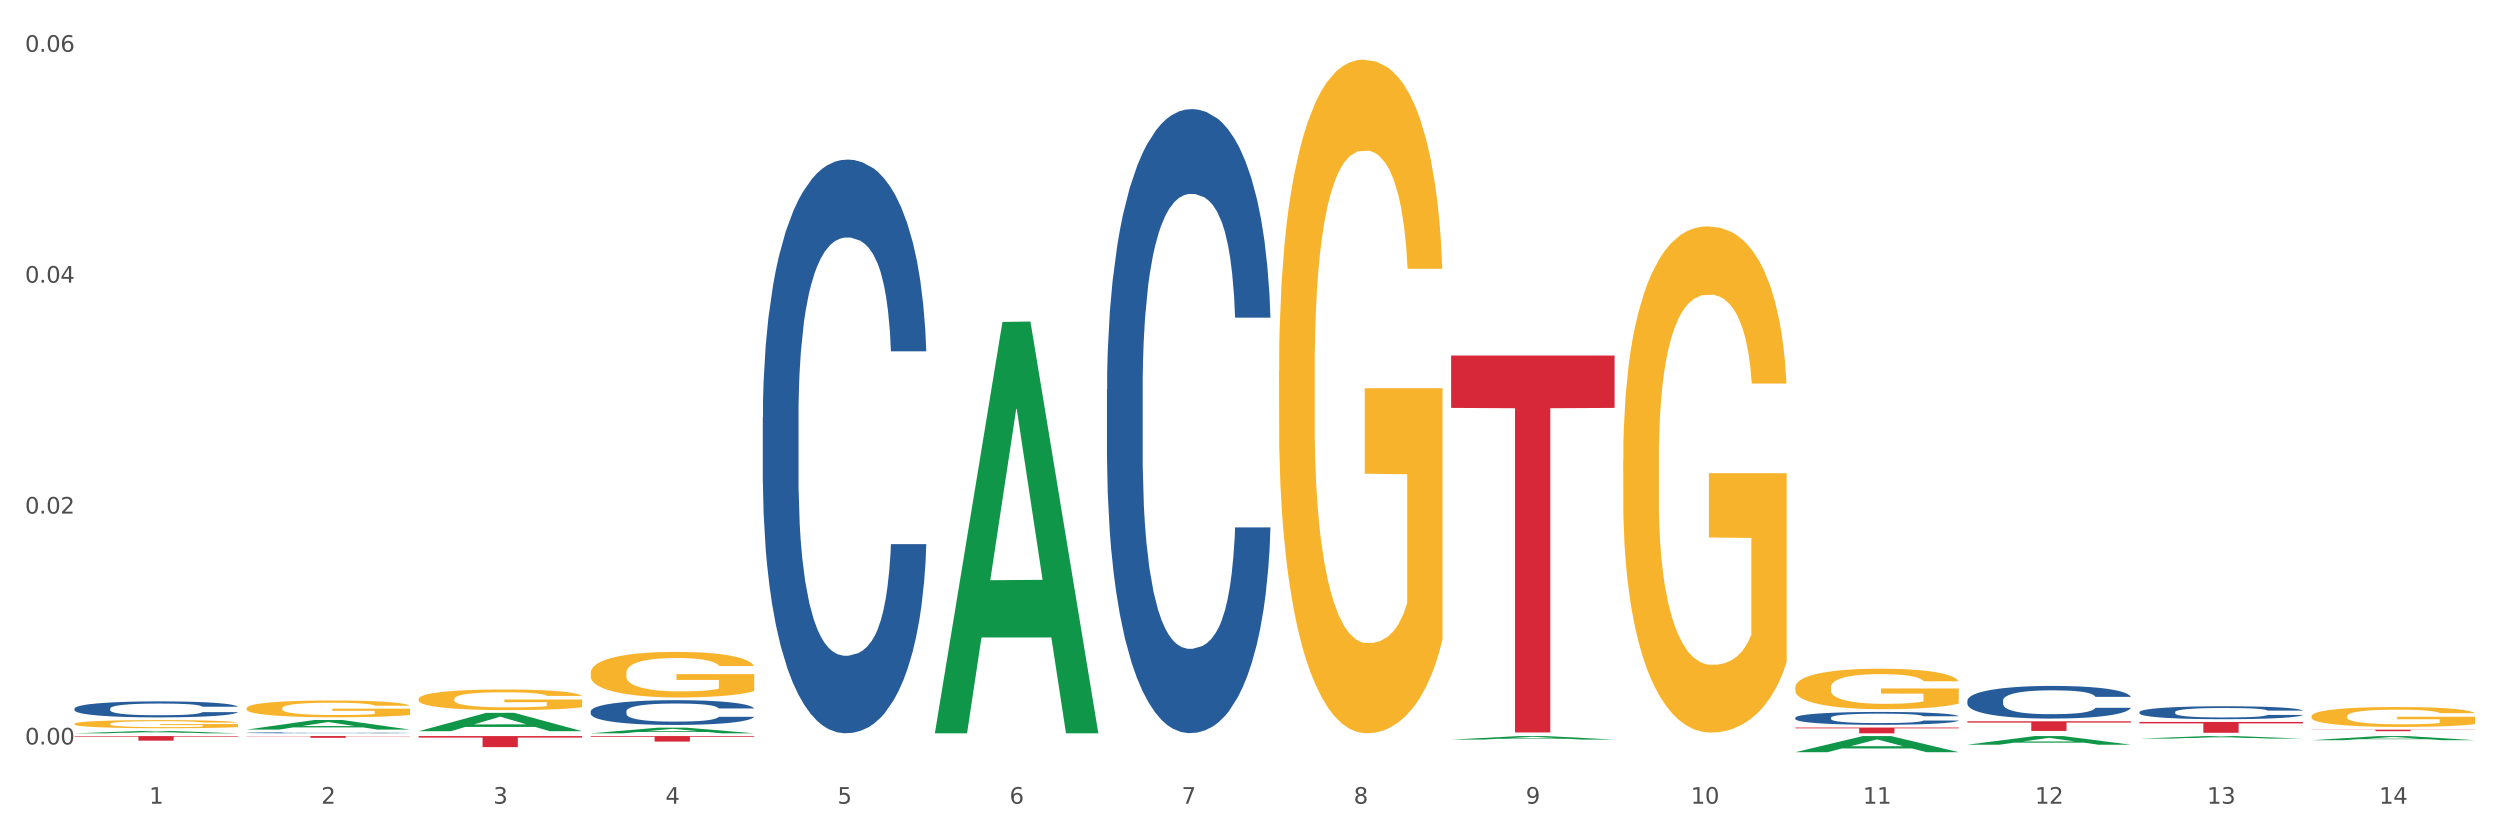 <?xml version="1.0" encoding="utf-8" standalone="no"?>
<!DOCTYPE svg PUBLIC "-//W3C//DTD SVG 1.1//EN"
  "http://www.w3.org/Graphics/SVG/1.1/DTD/svg11.dtd">
<svg xmlns:xlink="http://www.w3.org/1999/xlink" width="1080pt" height="360pt" viewBox="0 0 1080 360" xmlns="http://www.w3.org/2000/svg" version="1.1">
 <rect x="0" y="0" width="1080" height="360" fill="#333333" stroke="none"/>
 <defs>
  <style type="text/css">*{stroke-linejoin: round; stroke-linecap: butt}</style>
 </defs>
 <g id="figure_1">
  <g id="patch_1">
   <path d="M 0 360 
L 1080 360 
L 1080 0 
L 0 0 
z
" style="fill: #ffffff; stroke: #ffffff; stroke-linejoin: miter"/>
  </g>
  <g id="axes_1">
   <g id="matplotlib.axis_1">
    <g id="xtick_1">
     <g id="text_1">
      <!-- 1 -->
      <g style="fill: #4d4d4d" transform="translate(64.432 347.204) scale(0.096 -0.096)">
       <defs>
        <path id="DejaVuSans-31" d="M 794 531 
L 1825 531 
L 1825 4091 
L 703 3866 
L 703 4441 
L 1819 4666 
L 2450 4666 
L 2450 531 
L 3481 531 
L 3481 0 
L 794 0 
L 794 531 
z
" transform="scale(0.016)"/>
       </defs>
       <use xlink:href="#DejaVuSans-31"/>
      </g>
     </g>
    </g>
    <g id="xtick_2">
     <g id="text_2">
      <!-- 2 -->
      <g style="fill: #4d4d4d" transform="translate(138.771 347.204) scale(0.096 -0.096)">
       <defs>
        <path id="DejaVuSans-32" d="M 1228 531 
L 3431 531 
L 3431 0 
L 469 0 
L 469 531 
Q 828 903 1448 1529 
Q 2069 2156 2228 2338 
Q 2531 2678 2651 2914 
Q 2772 3150 2772 3378 
Q 2772 3750 2511 3984 
Q 2250 4219 1831 4219 
Q 1534 4219 1204 4116 
Q 875 4013 500 3803 
L 500 4441 
Q 881 4594 1212 4672 
Q 1544 4750 1819 4750 
Q 2544 4750 2975 4387 
Q 3406 4025 3406 3419 
Q 3406 3131 3298 2873 
Q 3191 2616 2906 2266 
Q 2828 2175 2409 1742 
Q 1991 1309 1228 531 
z
" transform="scale(0.016)"/>
       </defs>
       <use xlink:href="#DejaVuSans-32"/>
      </g>
     </g>
    </g>
    <g id="xtick_3">
     <g id="text_3">
      <!-- 3 -->
      <g style="fill: #4d4d4d" transform="translate(213.109 347.204) scale(0.096 -0.096)">
       <defs>
        <path id="DejaVuSans-33" d="M 2597 2516 
Q 3050 2419 3304 2112 
Q 3559 1806 3559 1356 
Q 3559 666 3084 287 
Q 2609 -91 1734 -91 
Q 1441 -91 1130 -33 
Q 819 25 488 141 
L 488 750 
Q 750 597 1062 519 
Q 1375 441 1716 441 
Q 2309 441 2620 675 
Q 2931 909 2931 1356 
Q 2931 1769 2642 2001 
Q 2353 2234 1838 2234 
L 1294 2234 
L 1294 2753 
L 1863 2753 
Q 2328 2753 2575 2939 
Q 2822 3125 2822 3475 
Q 2822 3834 2567 4026 
Q 2313 4219 1838 4219 
Q 1578 4219 1281 4162 
Q 984 4106 628 3988 
L 628 4550 
Q 988 4650 1302 4700 
Q 1616 4750 1894 4750 
Q 2613 4750 3031 4423 
Q 3450 4097 3450 3541 
Q 3450 3153 3228 2886 
Q 3006 2619 2597 2516 
z
" transform="scale(0.016)"/>
       </defs>
       <use xlink:href="#DejaVuSans-33"/>
      </g>
     </g>
    </g>
    <g id="xtick_4">
     <g id="text_4">
      <!-- 4 -->
      <g style="fill: #4d4d4d" transform="translate(287.448 347.204) scale(0.096 -0.096)">
       <defs>
        <path id="DejaVuSans-34" d="M 2419 4116 
L 825 1625 
L 2419 1625 
L 2419 4116 
z
M 2253 4666 
L 3047 4666 
L 3047 1625 
L 3713 1625 
L 3713 1100 
L 3047 1100 
L 3047 0 
L 2419 0 
L 2419 1100 
L 313 1100 
L 313 1709 
L 2253 4666 
z
" transform="scale(0.016)"/>
       </defs>
       <use xlink:href="#DejaVuSans-34"/>
      </g>
     </g>
    </g>
    <g id="xtick_5">
     <g id="text_5">
      <!-- 5 -->
      <g style="fill: #4d4d4d" transform="translate(361.787 347.204) scale(0.096 -0.096)">
       <defs>
        <path id="DejaVuSans-35" d="M 691 4666 
L 3169 4666 
L 3169 4134 
L 1269 4134 
L 1269 2991 
Q 1406 3038 1543 3061 
Q 1681 3084 1819 3084 
Q 2600 3084 3056 2656 
Q 3513 2228 3513 1497 
Q 3513 744 3044 326 
Q 2575 -91 1722 -91 
Q 1428 -91 1123 -41 
Q 819 9 494 109 
L 494 744 
Q 775 591 1075 516 
Q 1375 441 1709 441 
Q 2250 441 2565 725 
Q 2881 1009 2881 1497 
Q 2881 1984 2565 2268 
Q 2250 2553 1709 2553 
Q 1456 2553 1204 2497 
Q 953 2441 691 2322 
L 691 4666 
z
" transform="scale(0.016)"/>
       </defs>
       <use xlink:href="#DejaVuSans-35"/>
      </g>
     </g>
    </g>
    <g id="xtick_6">
     <g id="text_6">
      <!-- 6 -->
      <g style="fill: #4d4d4d" transform="translate(436.125 347.204) scale(0.096 -0.096)">
       <defs>
        <path id="DejaVuSans-36" d="M 2113 2584 
Q 1688 2584 1439 2293 
Q 1191 2003 1191 1497 
Q 1191 994 1439 701 
Q 1688 409 2113 409 
Q 2538 409 2786 701 
Q 3034 994 3034 1497 
Q 3034 2003 2786 2293 
Q 2538 2584 2113 2584 
z
M 3366 4563 
L 3366 3988 
Q 3128 4100 2886 4159 
Q 2644 4219 2406 4219 
Q 1781 4219 1451 3797 
Q 1122 3375 1075 2522 
Q 1259 2794 1537 2939 
Q 1816 3084 2150 3084 
Q 2853 3084 3261 2657 
Q 3669 2231 3669 1497 
Q 3669 778 3244 343 
Q 2819 -91 2113 -91 
Q 1303 -91 875 529 
Q 447 1150 447 2328 
Q 447 3434 972 4092 
Q 1497 4750 2381 4750 
Q 2619 4750 2861 4703 
Q 3103 4656 3366 4563 
z
" transform="scale(0.016)"/>
       </defs>
       <use xlink:href="#DejaVuSans-36"/>
      </g>
     </g>
    </g>
    <g id="xtick_7">
     <g id="text_7">
      <!-- 7 -->
      <g style="fill: #4d4d4d" transform="translate(510.464 347.204) scale(0.096 -0.096)">
       <defs>
        <path id="DejaVuSans-37" d="M 525 4666 
L 3525 4666 
L 3525 4397 
L 1831 0 
L 1172 0 
L 2766 4134 
L 525 4134 
L 525 4666 
z
" transform="scale(0.016)"/>
       </defs>
       <use xlink:href="#DejaVuSans-37"/>
      </g>
     </g>
    </g>
    <g id="xtick_8">
     <g id="text_8">
      <!-- 8 -->
      <g style="fill: #4d4d4d" transform="translate(584.803 347.204) scale(0.096 -0.096)">
       <defs>
        <path id="DejaVuSans-38" d="M 2034 2216 
Q 1584 2216 1326 1975 
Q 1069 1734 1069 1313 
Q 1069 891 1326 650 
Q 1584 409 2034 409 
Q 2484 409 2743 651 
Q 3003 894 3003 1313 
Q 3003 1734 2745 1975 
Q 2488 2216 2034 2216 
z
M 1403 2484 
Q 997 2584 770 2862 
Q 544 3141 544 3541 
Q 544 4100 942 4425 
Q 1341 4750 2034 4750 
Q 2731 4750 3128 4425 
Q 3525 4100 3525 3541 
Q 3525 3141 3298 2862 
Q 3072 2584 2669 2484 
Q 3125 2378 3379 2068 
Q 3634 1759 3634 1313 
Q 3634 634 3220 271 
Q 2806 -91 2034 -91 
Q 1263 -91 848 271 
Q 434 634 434 1313 
Q 434 1759 690 2068 
Q 947 2378 1403 2484 
z
M 1172 3481 
Q 1172 3119 1398 2916 
Q 1625 2713 2034 2713 
Q 2441 2713 2670 2916 
Q 2900 3119 2900 3481 
Q 2900 3844 2670 4047 
Q 2441 4250 2034 4250 
Q 1625 4250 1398 4047 
Q 1172 3844 1172 3481 
z
" transform="scale(0.016)"/>
       </defs>
       <use xlink:href="#DejaVuSans-38"/>
      </g>
     </g>
    </g>
    <g id="xtick_9">
     <g id="text_9">
      <!-- 9 -->
      <g style="fill: #4d4d4d" transform="translate(659.142 347.204) scale(0.096 -0.096)">
       <defs>
        <path id="DejaVuSans-39" d="M 703 97 
L 703 672 
Q 941 559 1184 500 
Q 1428 441 1663 441 
Q 2288 441 2617 861 
Q 2947 1281 2994 2138 
Q 2813 1869 2534 1725 
Q 2256 1581 1919 1581 
Q 1219 1581 811 2004 
Q 403 2428 403 3163 
Q 403 3881 828 4315 
Q 1253 4750 1959 4750 
Q 2769 4750 3195 4129 
Q 3622 3509 3622 2328 
Q 3622 1225 3098 567 
Q 2575 -91 1691 -91 
Q 1453 -91 1209 -44 
Q 966 3 703 97 
z
M 1959 2075 
Q 2384 2075 2632 2365 
Q 2881 2656 2881 3163 
Q 2881 3666 2632 3958 
Q 2384 4250 1959 4250 
Q 1534 4250 1286 3958 
Q 1038 3666 1038 3163 
Q 1038 2656 1286 2365 
Q 1534 2075 1959 2075 
z
" transform="scale(0.016)"/>
       </defs>
       <use xlink:href="#DejaVuSans-39"/>
      </g>
     </g>
    </g>
    <g id="xtick_10">
     <g id="text_10">
      <!-- 10 -->
      <g style="fill: #4d4d4d" transform="translate(730.426 347.204) scale(0.096 -0.096)">
       <defs>
        <path id="DejaVuSans-30" d="M 2034 4250 
Q 1547 4250 1301 3770 
Q 1056 3291 1056 2328 
Q 1056 1369 1301 889 
Q 1547 409 2034 409 
Q 2525 409 2770 889 
Q 3016 1369 3016 2328 
Q 3016 3291 2770 3770 
Q 2525 4250 2034 4250 
z
M 2034 4750 
Q 2819 4750 3233 4129 
Q 3647 3509 3647 2328 
Q 3647 1150 3233 529 
Q 2819 -91 2034 -91 
Q 1250 -91 836 529 
Q 422 1150 422 2328 
Q 422 3509 836 4129 
Q 1250 4750 2034 4750 
z
" transform="scale(0.016)"/>
       </defs>
       <use xlink:href="#DejaVuSans-31"/>
       <use xlink:href="#DejaVuSans-30" transform="translate(63.623 0)"/>
      </g>
     </g>
    </g>
    <g id="xtick_11">
     <g id="text_11">
      <!-- 11 -->
      <g style="fill: #4d4d4d" transform="translate(804.765 347.204) scale(0.096 -0.096)">
       <use xlink:href="#DejaVuSans-31"/>
       <use xlink:href="#DejaVuSans-31" transform="translate(63.623 0)"/>
      </g>
     </g>
    </g>
    <g id="xtick_12">
     <g id="text_12">
      <!-- 12 -->
      <g style="fill: #4d4d4d" transform="translate(879.104 347.204) scale(0.096 -0.096)">
       <use xlink:href="#DejaVuSans-31"/>
       <use xlink:href="#DejaVuSans-32" transform="translate(63.623 0)"/>
      </g>
     </g>
    </g>
    <g id="xtick_13">
     <g id="text_13">
      <!-- 13 -->
      <g style="fill: #4d4d4d" transform="translate(953.442 347.204) scale(0.096 -0.096)">
       <use xlink:href="#DejaVuSans-31"/>
       <use xlink:href="#DejaVuSans-33" transform="translate(63.623 0)"/>
      </g>
     </g>
    </g>
    <g id="xtick_14">
     <g id="text_14">
      <!-- 14 -->
      <g style="fill: #4d4d4d" transform="translate(1027.781 347.204) scale(0.096 -0.096)">
       <use xlink:href="#DejaVuSans-31"/>
       <use xlink:href="#DejaVuSans-34" transform="translate(63.623 0)"/>
      </g>
     </g>
    </g>
    <g id="xtick_15"/>
    <g id="xtick_16"/>
    <g id="xtick_17"/>
    <g id="xtick_18"/>
    <g id="xtick_19"/>
    <g id="xtick_20"/>
    <g id="xtick_21"/>
    <g id="xtick_22"/>
    <g id="xtick_23"/>
    <g id="xtick_24"/>
    <g id="xtick_25"/>
    <g id="xtick_26"/>
    <g id="xtick_27"/>
   </g>
   <g id="matplotlib.axis_2">
    <g id="ytick_1">
     <g id="text_15">
      <!-- 0.00 -->
      <g style="fill: #4d4d4d" transform="translate(10.8 321.614) scale(0.096 -0.096)">
       <defs>
        <path id="DejaVuSans-2e" d="M 684 794 
L 1344 794 
L 1344 0 
L 684 0 
L 684 794 
z
" transform="scale(0.016)"/>
       </defs>
       <use xlink:href="#DejaVuSans-30"/>
       <use xlink:href="#DejaVuSans-2e" transform="translate(63.623 0)"/>
       <use xlink:href="#DejaVuSans-30" transform="translate(95.41 0)"/>
       <use xlink:href="#DejaVuSans-30" transform="translate(159.033 0)"/>
      </g>
     </g>
    </g>
    <g id="ytick_2">
     <g id="text_16">
      <!-- 0.02 -->
      <g style="fill: #4d4d4d" transform="translate(10.8 221.867) scale(0.096 -0.096)">
       <use xlink:href="#DejaVuSans-30"/>
       <use xlink:href="#DejaVuSans-2e" transform="translate(63.623 0)"/>
       <use xlink:href="#DejaVuSans-30" transform="translate(95.41 0)"/>
       <use xlink:href="#DejaVuSans-32" transform="translate(159.033 0)"/>
      </g>
     </g>
    </g>
    <g id="ytick_3">
     <g id="text_17">
      <!-- 0.04 -->
      <g style="fill: #4d4d4d" transform="translate(10.8 122.12) scale(0.096 -0.096)">
       <use xlink:href="#DejaVuSans-30"/>
       <use xlink:href="#DejaVuSans-2e" transform="translate(63.623 0)"/>
       <use xlink:href="#DejaVuSans-30" transform="translate(95.41 0)"/>
       <use xlink:href="#DejaVuSans-34" transform="translate(159.033 0)"/>
      </g>
     </g>
    </g>
    <g id="ytick_4">
     <g id="text_18">
      <!-- 0.06 -->
      <g style="fill: #4d4d4d" transform="translate(10.8 22.373) scale(0.096 -0.096)">
       <use xlink:href="#DejaVuSans-30"/>
       <use xlink:href="#DejaVuSans-2e" transform="translate(63.623 0)"/>
       <use xlink:href="#DejaVuSans-30" transform="translate(95.41 0)"/>
       <use xlink:href="#DejaVuSans-36" transform="translate(159.033 0)"/>
      </g>
     </g>
    </g>
    <g id="ytick_5"/>
    <g id="ytick_6"/>
    <g id="ytick_7"/>
   </g>
   <g id="PolyCollection_1">
    <path d="M 32.175 316.796 
L 32.248 316.795 
L 61.37 315.769 
L 73.456 315.768 
L 102.797 316.798 
L 88.818 316.798 
L 82.484 316.558 
L 52.415 316.558 
L 52.197 316.562 
L 46.081 316.798 
L 32.175 316.798 
L 32.175 316.796 
L 56.201 316.415 
L 78.698 316.414 
L 67.559 315.987 
L 67.413 315.985 
L 67.267 315.988 
L 56.128 316.414 
L 56.201 316.415 
L 32.175 316.796 
z
" clip-path="url(#p52eb6395bf)" style="fill: #109648"/>
    <path d="M 106.514 315.191 
L 106.587 315.188 
L 135.709 311.038 
L 147.795 311.034 
L 177.135 315.199 
L 163.157 315.199 
L 156.823 314.229 
L 126.754 314.229 
L 126.535 314.245 
L 120.42 315.199 
L 106.514 315.199 
L 106.514 315.191 
L 130.54 313.651 
L 153.037 313.647 
L 141.897 311.922 
L 141.752 311.914 
L 141.606 311.926 
L 130.467 313.647 
L 130.54 313.651 
L 106.514 315.191 
z
" clip-path="url(#p52eb6395bf)" style="fill: #109648"/>
    <path d="M 849.901 321.704 
L 849.974 321.701 
L 879.096 317.97 
L 891.182 317.967 
L 920.523 321.711 
L 906.544 321.711 
L 900.21 320.839 
L 870.141 320.839 
L 869.922 320.853 
L 863.807 321.711 
L 849.901 321.711 
L 849.901 321.704 
L 873.927 320.319 
L 896.424 320.316 
L 885.284 318.765 
L 885.139 318.758 
L 884.993 318.769 
L 873.854 320.316 
L 873.927 320.319 
L 849.901 321.704 
z
" clip-path="url(#p52eb6395bf)" style="fill: #109648"/>
    <path d="M 775.562 324.936 
L 775.635 324.93 
L 804.757 317.973 
L 816.843 317.967 
L 846.184 324.95 
L 832.205 324.95 
L 825.871 323.324 
L 795.802 323.324 
L 795.584 323.35 
L 789.468 324.95 
L 775.562 324.95 
L 775.562 324.936 
L 799.588 322.353 
L 822.085 322.347 
L 810.946 319.455 
L 810.8 319.442 
L 810.655 319.462 
L 799.515 322.347 
L 799.588 322.353 
L 775.562 324.936 
z
" clip-path="url(#p52eb6395bf)" style="fill: #109648"/>
    <path d="M 106.514 305.963 
L 106.597 305.956 
L 106.597 305.718 
L 106.764 305.513 
L 107.598 305.016 
L 108.848 304.605 
L 109.765 304.386 
L 110.683 304.207 
L 111.767 304.028 
L 113.101 303.843 
L 115.519 303.571 
L 117.019 303.432 
L 118.854 303.286 
L 122.189 303.074 
L 124.607 302.955 
L 127.108 302.856 
L 131.194 302.736 
L 133.862 302.683 
L 136.697 302.644 
L 140.115 302.617 
L 142.7 302.611 
L 148.37 302.63 
L 153.206 302.69 
L 155.54 302.736 
L 158.542 302.816 
L 160.126 302.869 
L 162.711 302.975 
L 165.379 303.114 
L 167.213 303.233 
L 169.965 303.459 
L 172.049 303.684 
L 173.967 303.962 
L 174.968 304.154 
L 175.718 304.333 
L 176.385 304.539 
L 177.052 304.863 
L 162.044 304.863 
L 161.46 304.631 
L 160.543 304.413 
L 159.209 304.201 
L 158.042 304.068 
L 156.041 303.903 
L 154.206 303.797 
L 152.289 303.717 
L 149.954 303.651 
L 148.12 303.618 
L 145.535 303.591 
L 140.449 303.598 
L 137.03 303.651 
L 134.696 303.717 
L 133.195 303.777 
L 131.861 303.843 
L 130.36 303.936 
L 128.609 304.075 
L 127.358 304.201 
L 126.108 304.36 
L 125.107 304.519 
L 124.19 304.704 
L 123.44 304.903 
L 122.856 305.108 
L 122.356 305.36 
L 121.939 305.778 
L 121.939 306.685 
L 122.106 306.891 
L 122.522 307.162 
L 123.023 307.368 
L 123.856 307.613 
L 124.607 307.778 
L 126.024 308.017 
L 127.609 308.216 
L 128.859 308.342 
L 130.11 308.448 
L 132.278 308.593 
L 134.696 308.713 
L 136.78 308.786 
L 139.615 308.852 
L 141.533 308.878 
L 143.2 308.892 
L 147.286 308.892 
L 150.204 308.872 
L 153.456 308.825 
L 155.957 308.766 
L 158.042 308.693 
L 160.376 308.574 
L 161.877 308.461 
L 161.877 307.076 
L 143.534 307.07 
L 143.534 306.149 
L 177.135 306.149 
L 177.135 308.852 
L 175.718 308.991 
L 174.134 309.117 
L 172.466 309.229 
L 169.965 309.369 
L 166.963 309.501 
L 164.295 309.594 
L 161.46 309.673 
L 158.125 309.746 
L 153.789 309.813 
L 151.121 309.839 
L 147.786 309.859 
L 143.867 309.866 
L 140.449 309.852 
L 137.114 309.819 
L 133.612 309.76 
L 130.193 309.673 
L 127.609 309.587 
L 125.024 309.481 
L 122.272 309.342 
L 120.104 309.21 
L 118.437 309.09 
L 116.603 308.938 
L 114.601 308.739 
L 113.101 308.56 
L 111.767 308.375 
L 110.349 308.136 
L 109.349 307.931 
L 108.348 307.672 
L 107.764 307.48 
L 107.097 307.182 
L 106.597 306.765 
L 106.514 305.963 
z
" clip-path="url(#p52eb6395bf)" style="fill: #f7b32b"/>
    <path d="M 32.175 312.706 
L 32.258 312.703 
L 32.258 312.587 
L 32.425 312.487 
L 33.259 312.246 
L 34.51 312.047 
L 35.427 311.941 
L 36.344 311.854 
L 37.428 311.767 
L 38.762 311.677 
L 41.18 311.545 
L 42.681 311.478 
L 44.515 311.407 
L 47.85 311.304 
L 50.268 311.246 
L 52.77 311.198 
L 56.855 311.14 
L 59.523 311.115 
L 62.358 311.095 
L 65.777 311.083 
L 68.361 311.079 
L 74.031 311.089 
L 78.867 311.118 
L 81.202 311.14 
L 84.203 311.179 
L 85.788 311.205 
L 88.372 311.256 
L 91.04 311.324 
L 92.875 311.381 
L 95.626 311.491 
L 97.711 311.6 
L 99.628 311.735 
L 100.629 311.828 
L 101.379 311.915 
L 102.046 312.015 
L 102.713 312.172 
L 87.705 312.172 
L 87.122 312.06 
L 86.204 311.954 
L 84.87 311.851 
L 83.703 311.786 
L 81.702 311.706 
L 79.868 311.655 
L 77.95 311.616 
L 75.615 311.584 
L 73.781 311.568 
L 71.196 311.555 
L 66.11 311.558 
L 62.692 311.584 
L 60.357 311.616 
L 58.856 311.645 
L 57.522 311.677 
L 56.021 311.722 
L 54.27 311.79 
L 53.02 311.851 
L 51.769 311.928 
L 50.768 312.005 
L 49.851 312.095 
L 49.101 312.191 
L 48.517 312.291 
L 48.017 312.413 
L 47.6 312.616 
L 47.6 313.056 
L 47.767 313.156 
L 48.184 313.287 
L 48.684 313.387 
L 49.518 313.506 
L 50.268 313.586 
L 51.686 313.702 
L 53.27 313.799 
L 54.52 313.86 
L 55.771 313.911 
L 57.939 313.982 
L 60.357 314.04 
L 62.441 314.075 
L 65.276 314.107 
L 67.194 314.12 
L 68.862 314.126 
L 72.947 314.126 
L 75.865 314.117 
L 79.117 314.094 
L 81.619 314.065 
L 83.703 314.03 
L 86.038 313.972 
L 87.538 313.917 
L 87.538 313.246 
L 69.195 313.242 
L 69.195 312.796 
L 102.797 312.796 
L 102.797 314.107 
L 101.379 314.175 
L 99.795 314.236 
L 98.128 314.29 
L 95.626 314.358 
L 92.625 314.422 
L 89.956 314.467 
L 87.122 314.506 
L 83.786 314.541 
L 79.451 314.573 
L 76.783 314.586 
L 73.447 314.596 
L 69.529 314.599 
L 66.11 314.592 
L 62.775 314.576 
L 59.273 314.547 
L 55.855 314.506 
L 53.27 314.464 
L 50.685 314.412 
L 47.934 314.345 
L 45.766 314.281 
L 44.098 314.223 
L 42.264 314.149 
L 40.263 314.052 
L 38.762 313.966 
L 37.428 313.876 
L 36.01 313.76 
L 35.01 313.66 
L 34.009 313.535 
L 33.426 313.442 
L 32.759 313.297 
L 32.258 313.095 
L 32.175 312.706 
z
" clip-path="url(#p52eb6395bf)" style="fill: #f7b32b"/>
    <path d="M 255.191 290.723 
L 255.275 290.705 
L 255.275 290.057 
L 255.441 289.5 
L 256.275 288.152 
L 257.526 287.037 
L 258.443 286.444 
L 259.36 285.958 
L 260.444 285.473 
L 261.778 284.969 
L 264.196 284.232 
L 265.697 283.855 
L 267.531 283.459 
L 270.866 282.884 
L 273.284 282.56 
L 275.786 282.291 
L 279.871 281.967 
L 282.539 281.823 
L 285.374 281.715 
L 288.793 281.644 
L 291.377 281.626 
L 297.047 281.679 
L 301.883 281.841 
L 304.218 281.967 
L 307.219 282.183 
L 308.804 282.327 
L 311.388 282.614 
L 314.057 282.992 
L 315.891 283.315 
L 318.642 283.927 
L 320.727 284.538 
L 322.645 285.293 
L 323.645 285.814 
L 324.395 286.3 
L 325.062 286.857 
L 325.73 287.738 
L 310.721 287.738 
L 310.138 287.109 
L 309.221 286.516 
L 307.886 285.94 
L 306.719 285.581 
L 304.718 285.131 
L 302.884 284.844 
L 300.966 284.628 
L 298.631 284.448 
L 296.797 284.358 
L 294.212 284.286 
L 289.126 284.304 
L 285.708 284.448 
L 283.373 284.628 
L 281.872 284.79 
L 280.538 284.969 
L 279.037 285.221 
L 277.286 285.599 
L 276.036 285.94 
L 274.785 286.372 
L 273.785 286.803 
L 272.867 287.307 
L 272.117 287.846 
L 271.533 288.403 
L 271.033 289.087 
L 270.616 290.219 
L 270.616 292.682 
L 270.783 293.239 
L 271.2 293.977 
L 271.7 294.534 
L 272.534 295.199 
L 273.284 295.649 
L 274.702 296.296 
L 276.286 296.835 
L 277.537 297.177 
L 278.787 297.464 
L 280.955 297.86 
L 283.373 298.184 
L 285.458 298.381 
L 288.292 298.561 
L 290.21 298.633 
L 291.878 298.669 
L 295.963 298.669 
L 298.882 298.615 
L 302.133 298.489 
L 304.635 298.327 
L 306.719 298.13 
L 309.054 297.806 
L 310.555 297.5 
L 310.555 293.743 
L 292.211 293.725 
L 292.211 291.226 
L 325.813 291.226 
L 325.813 298.561 
L 324.395 298.939 
L 322.811 299.28 
L 321.144 299.586 
L 318.642 299.963 
L 315.641 300.323 
L 312.973 300.575 
L 310.138 300.79 
L 306.803 300.988 
L 302.467 301.168 
L 299.799 301.24 
L 296.464 301.294 
L 292.545 301.312 
L 289.126 301.276 
L 285.791 301.186 
L 282.289 301.024 
L 278.871 300.79 
L 276.286 300.557 
L 273.701 300.269 
L 270.95 299.891 
L 268.782 299.532 
L 267.114 299.208 
L 265.28 298.795 
L 263.279 298.255 
L 261.778 297.77 
L 260.444 297.267 
L 259.027 296.619 
L 258.026 296.062 
L 257.025 295.361 
L 256.442 294.84 
L 255.775 294.031 
L 255.275 292.898 
L 255.191 290.723 
z
" clip-path="url(#p52eb6395bf)" style="fill: #f7b32b"/>
    <path d="M 180.852 301.984 
L 180.936 301.976 
L 180.936 301.683 
L 181.103 301.431 
L 181.936 300.821 
L 183.187 300.317 
L 184.104 300.049 
L 185.021 299.829 
L 186.105 299.61 
L 187.439 299.382 
L 189.857 299.049 
L 191.358 298.878 
L 193.192 298.699 
L 196.528 298.439 
L 198.946 298.293 
L 201.447 298.171 
L 205.533 298.024 
L 208.201 297.959 
L 211.036 297.911 
L 214.454 297.878 
L 217.039 297.87 
L 222.709 297.894 
L 227.545 297.968 
L 229.879 298.024 
L 232.881 298.122 
L 234.465 298.187 
L 237.05 298.317 
L 239.718 298.488 
L 241.552 298.634 
L 244.304 298.911 
L 246.388 299.187 
L 248.306 299.529 
L 249.306 299.764 
L 250.057 299.984 
L 250.724 300.236 
L 251.391 300.634 
L 236.383 300.634 
L 235.799 300.35 
L 234.882 300.082 
L 233.548 299.821 
L 232.38 299.659 
L 230.379 299.455 
L 228.545 299.325 
L 226.627 299.228 
L 224.293 299.146 
L 222.458 299.106 
L 219.874 299.073 
L 214.788 299.081 
L 211.369 299.146 
L 209.034 299.228 
L 207.534 299.301 
L 206.2 299.382 
L 204.699 299.496 
L 202.948 299.667 
L 201.697 299.821 
L 200.446 300.016 
L 199.446 300.212 
L 198.529 300.439 
L 197.778 300.683 
L 197.195 300.935 
L 196.694 301.244 
L 196.277 301.756 
L 196.277 302.87 
L 196.444 303.122 
L 196.861 303.456 
L 197.361 303.708 
L 198.195 304.009 
L 198.946 304.212 
L 200.363 304.505 
L 201.947 304.749 
L 203.198 304.903 
L 204.449 305.033 
L 206.616 305.212 
L 209.034 305.358 
L 211.119 305.448 
L 213.954 305.529 
L 215.871 305.562 
L 217.539 305.578 
L 221.625 305.578 
L 224.543 305.554 
L 227.795 305.497 
L 230.296 305.423 
L 232.38 305.334 
L 234.715 305.188 
L 236.216 305.049 
L 236.216 303.35 
L 217.873 303.342 
L 217.873 302.212 
L 251.474 302.212 
L 251.474 305.529 
L 250.057 305.7 
L 248.473 305.854 
L 246.805 305.993 
L 244.304 306.163 
L 241.302 306.326 
L 238.634 306.44 
L 235.799 306.537 
L 232.464 306.627 
L 228.128 306.708 
L 225.46 306.741 
L 222.125 306.765 
L 218.206 306.773 
L 214.788 306.757 
L 211.452 306.716 
L 207.951 306.643 
L 204.532 306.537 
L 201.947 306.432 
L 199.362 306.302 
L 196.611 306.131 
L 194.443 305.968 
L 192.776 305.822 
L 190.941 305.635 
L 188.94 305.391 
L 187.439 305.171 
L 186.105 304.944 
L 184.688 304.651 
L 183.687 304.399 
L 182.687 304.082 
L 182.103 303.846 
L 181.436 303.48 
L 180.936 302.968 
L 180.852 301.984 
z
" clip-path="url(#p52eb6395bf)" style="fill: #f7b32b"/>
    <path d="M 924.24 319.083 
L 924.312 319.082 
L 953.435 317.968 
L 965.52 317.967 
L 994.861 319.085 
L 980.883 319.085 
L 974.548 318.825 
L 944.48 318.825 
L 944.261 318.829 
L 938.145 319.085 
L 924.24 319.085 
L 924.24 319.083 
L 948.265 318.669 
L 970.763 318.668 
L 959.623 318.205 
L 959.478 318.203 
L 959.332 318.206 
L 948.193 318.668 
L 948.265 318.669 
L 924.24 319.083 
z
" clip-path="url(#p52eb6395bf)" style="fill: #109648"/>
    <path d="M 998.578 319.764 
L 998.651 319.763 
L 1027.773 317.969 
L 1039.859 317.967 
L 1069.2 319.768 
L 1055.221 319.768 
L 1048.887 319.348 
L 1018.818 319.348 
L 1018.6 319.355 
L 1012.484 319.768 
L 998.578 319.768 
L 998.578 319.764 
L 1022.604 319.098 
L 1045.101 319.096 
L 1033.962 318.351 
L 1033.816 318.347 
L 1033.671 318.352 
L 1022.531 319.096 
L 1022.604 319.098 
L 998.578 319.764 
z
" clip-path="url(#p52eb6395bf)" style="fill: #109648"/>
    <path d="M 180.852 315.867 
L 180.925 315.86 
L 210.048 307.949 
L 222.133 307.942 
L 251.474 315.882 
L 237.495 315.882 
L 231.161 314.033 
L 201.092 314.033 
L 200.874 314.063 
L 194.758 315.882 
L 180.852 315.882 
L 180.852 315.867 
L 204.878 312.93 
L 227.375 312.922 
L 216.236 309.634 
L 216.09 309.619 
L 215.945 309.642 
L 204.806 312.922 
L 204.878 312.93 
L 180.852 315.867 
z
" clip-path="url(#p52eb6395bf)" style="fill: #109648"/>
    <path d="M 255.191 316.793 
L 255.264 316.791 
L 284.386 314.347 
L 296.472 314.344 
L 325.813 316.798 
L 311.834 316.798 
L 305.5 316.227 
L 275.431 316.227 
L 275.213 316.236 
L 269.097 316.798 
L 255.191 316.798 
L 255.191 316.793 
L 279.217 315.886 
L 301.714 315.883 
L 290.575 314.867 
L 290.429 314.863 
L 290.284 314.87 
L 279.144 315.883 
L 279.217 315.886 
L 255.191 316.793 
z
" clip-path="url(#p52eb6395bf)" style="fill: #109648"/>
    <path d="M 403.869 316.464 
L 403.941 316.297 
L 433.064 139.07 
L 445.15 138.903 
L 474.49 316.798 
L 460.512 316.798 
L 454.177 275.373 
L 424.109 275.373 
L 423.89 276.041 
L 417.774 316.798 
L 403.869 316.798 
L 403.869 316.464 
L 427.895 250.651 
L 450.392 250.484 
L 439.252 176.821 
L 439.107 176.487 
L 438.961 176.988 
L 427.822 250.484 
L 427.895 250.651 
L 403.869 316.464 
z
" clip-path="url(#p52eb6395bf)" style="fill: #109648"/>
    <path d="M 626.885 319.51 
L 626.957 319.508 
L 656.08 317.985 
L 668.166 317.983 
L 697.506 319.513 
L 683.528 319.513 
L 677.194 319.157 
L 647.125 319.157 
L 646.906 319.162 
L 640.791 319.513 
L 626.885 319.513 
L 626.885 319.51 
L 650.911 318.944 
L 673.408 318.943 
L 662.268 318.309 
L 662.123 318.306 
L 661.977 318.311 
L 650.838 318.943 
L 650.911 318.944 
L 626.885 319.51 
z
" clip-path="url(#p52eb6395bf)" style="fill: #109648"/>
    <path d="M 775.562 314.287 
L 846.184 314.287 
L 846.184 314.636 
L 818.404 314.638 
L 818.404 316.798 
L 803.175 316.798 
L 803.175 314.638 
L 775.562 314.636 
L 775.562 314.289 
L 775.562 314.287 
z
" clip-path="url(#p52eb6395bf)" style="fill: #d62839"/>
    <path d="M 626.885 153.577 
L 697.506 153.577 
L 697.506 176.209 
L 669.726 176.362 
L 669.726 316.438 
L 654.497 316.438 
L 654.497 176.362 
L 626.885 176.209 
L 626.885 153.73 
L 626.885 153.577 
z
" clip-path="url(#p52eb6395bf)" style="fill: #d62839"/>
    <path d="M 998.578 315.206 
L 1069.2 315.206 
L 1069.2 315.3 
L 1041.42 315.301 
L 1041.42 315.888 
L 1026.191 315.888 
L 1026.191 315.301 
L 998.578 315.3 
L 998.578 315.206 
L 998.578 315.206 
z
" clip-path="url(#p52eb6395bf)" style="fill: #d62839"/>
    <path d="M 180.852 317.967 
L 251.474 317.967 
L 251.474 318.635 
L 223.694 318.639 
L 223.694 322.772 
L 208.465 322.772 
L 208.465 318.639 
L 180.852 318.635 
L 180.852 317.971 
L 180.852 317.967 
z
" clip-path="url(#p52eb6395bf)" style="fill: #d62839"/>
    <path d="M 106.514 317.967 
L 177.135 317.967 
L 177.135 318.076 
L 149.355 318.076 
L 149.355 318.749 
L 134.126 318.749 
L 134.126 318.076 
L 106.514 318.076 
L 106.514 317.968 
L 106.514 317.967 
z
" clip-path="url(#p52eb6395bf)" style="fill: #d62839"/>
    <path d="M 32.175 317.967 
L 102.797 317.967 
L 102.797 318.243 
L 75.017 318.245 
L 75.017 319.957 
L 59.788 319.957 
L 59.788 318.245 
L 32.175 318.243 
L 32.175 317.969 
L 32.175 317.967 
z
" clip-path="url(#p52eb6395bf)" style="fill: #d62839"/>
    <path d="M 924.24 311.863 
L 994.861 311.863 
L 994.861 312.517 
L 967.081 312.522 
L 967.081 316.574 
L 951.852 316.574 
L 951.852 312.522 
L 924.24 312.517 
L 924.24 311.867 
L 924.24 311.863 
z
" clip-path="url(#p52eb6395bf)" style="fill: #d62839"/>
    <path d="M 849.901 311.595 
L 920.523 311.595 
L 920.523 312.174 
L 892.742 312.178 
L 892.742 315.762 
L 877.514 315.762 
L 877.514 312.178 
L 849.901 312.174 
L 849.901 311.599 
L 849.901 311.595 
z
" clip-path="url(#p52eb6395bf)" style="fill: #d62839"/>
    <path d="M 255.191 317.967 
L 325.813 317.967 
L 325.813 318.301 
L 298.033 318.304 
L 298.033 320.373 
L 282.804 320.373 
L 282.804 318.304 
L 255.191 318.301 
L 255.191 317.969 
L 255.191 317.967 
z
" clip-path="url(#p52eb6395bf)" style="fill: #d62839"/>
    <path d="M 924.24 307.614 
L 924.323 307.609 
L 924.323 307.466 
L 924.573 307.272 
L 925.492 306.914 
L 926.66 306.644 
L 928.664 306.327 
L 929.749 306.194 
L 931.168 306.046 
L 934.09 305.806 
L 937.429 305.602 
L 939.766 305.489 
L 941.519 305.418 
L 945.443 305.29 
L 947.697 305.234 
L 950.034 305.188 
L 952.037 305.157 
L 955.377 305.122 
L 958.048 305.106 
L 961.136 305.101 
L 963.724 305.106 
L 967.147 305.127 
L 972.155 305.188 
L 974.075 305.224 
L 976.663 305.285 
L 979.335 305.367 
L 981.505 305.448 
L 984.009 305.566 
L 986.597 305.719 
L 989.101 305.913 
L 990.854 306.092 
L 992.273 306.281 
L 993.526 306.511 
L 994.444 306.761 
L 994.861 306.97 
L 979.585 306.97 
L 979.168 306.782 
L 978.333 306.577 
L 977.498 306.439 
L 976.58 306.327 
L 975.161 306.199 
L 973.908 306.118 
L 971.822 306.021 
L 969.902 305.959 
L 968.316 305.923 
L 966.396 305.893 
L 962.305 305.862 
L 959.383 305.862 
L 957.547 305.872 
L 955.293 305.898 
L 953.373 305.934 
L 951.119 305.995 
L 949.366 306.061 
L 947.613 306.148 
L 946.611 306.209 
L 945.109 306.322 
L 944.107 306.414 
L 942.771 306.572 
L 942.02 306.684 
L 940.685 306.976 
L 940.1 307.19 
L 939.85 307.338 
L 939.683 307.502 
L 939.683 308.298 
L 940.184 308.656 
L 940.601 308.809 
L 941.269 308.983 
L 942.521 309.208 
L 944.358 309.427 
L 946.278 309.585 
L 947.864 309.683 
L 949.366 309.754 
L 950.869 309.81 
L 952.705 309.861 
L 954.208 309.892 
L 956.462 309.923 
L 959.133 309.938 
L 961.22 309.938 
L 965.477 309.912 
L 967.397 309.887 
L 969.234 309.851 
L 971.237 309.795 
L 972.823 309.734 
L 973.742 309.688 
L 975.244 309.591 
L 976.413 309.488 
L 977.415 309.371 
L 978.082 309.269 
L 978.834 309.116 
L 979.418 308.942 
L 979.585 308.85 
L 994.861 308.85 
L 994.527 309.034 
L 993.943 309.213 
L 992.774 309.453 
L 991.856 309.591 
L 990.437 309.759 
L 988.934 309.902 
L 986.847 310.06 
L 984.927 310.178 
L 982.924 310.28 
L 980.754 310.372 
L 976.83 310.5 
L 975.411 310.535 
L 972.406 310.597 
L 970.069 310.632 
L 966.646 310.668 
L 963.14 310.689 
L 959.467 310.694 
L 956.211 310.684 
L 952.622 310.653 
L 950.368 310.622 
L 947.864 310.576 
L 944.942 310.505 
L 942.187 310.418 
L 939.599 310.316 
L 937.178 310.198 
L 934.925 310.066 
L 932.003 309.846 
L 929.832 309.631 
L 928.246 309.432 
L 927.161 309.264 
L 926.076 309.049 
L 925.492 308.901 
L 924.573 308.544 
L 924.24 308.212 
L 924.24 307.614 
z
" clip-path="url(#p52eb6395bf)" style="fill: #255c99"/>
    <path d="M 32.175 306.105 
L 32.258 306.099 
L 32.258 305.922 
L 32.509 305.683 
L 33.427 305.241 
L 34.596 304.907 
L 36.599 304.515 
L 37.684 304.351 
L 39.104 304.168 
L 42.025 303.872 
L 45.364 303.619 
L 47.702 303.48 
L 49.455 303.392 
L 53.378 303.234 
L 55.632 303.165 
L 57.969 303.108 
L 59.973 303.07 
L 63.312 303.026 
L 65.983 303.007 
L 69.072 303.001 
L 71.66 303.007 
L 75.082 303.032 
L 80.091 303.108 
L 82.011 303.152 
L 84.599 303.228 
L 87.27 303.329 
L 89.44 303.43 
L 91.945 303.575 
L 94.533 303.764 
L 97.037 304.004 
L 98.79 304.225 
L 100.209 304.459 
L 101.461 304.742 
L 102.379 305.052 
L 102.797 305.31 
L 87.52 305.31 
L 87.103 305.077 
L 86.268 304.824 
L 85.434 304.654 
L 84.515 304.515 
L 83.096 304.358 
L 81.844 304.257 
L 79.757 304.137 
L 77.837 304.061 
L 76.251 304.017 
L 74.331 303.979 
L 70.241 303.941 
L 67.319 303.941 
L 65.482 303.954 
L 63.229 303.985 
L 61.309 304.029 
L 59.055 304.105 
L 57.302 304.187 
L 55.549 304.294 
L 54.547 304.37 
L 53.044 304.509 
L 52.043 304.623 
L 50.707 304.818 
L 49.956 304.957 
L 48.62 305.317 
L 48.036 305.582 
L 47.785 305.765 
L 47.618 305.967 
L 47.618 306.951 
L 48.119 307.393 
L 48.537 307.582 
L 49.204 307.797 
L 50.457 308.074 
L 52.293 308.346 
L 54.213 308.541 
L 55.799 308.661 
L 57.302 308.749 
L 58.804 308.819 
L 60.641 308.882 
L 62.143 308.92 
L 64.397 308.958 
L 67.069 308.977 
L 69.155 308.977 
L 73.413 308.945 
L 75.333 308.914 
L 77.169 308.869 
L 79.173 308.8 
L 80.759 308.724 
L 81.677 308.667 
L 83.18 308.548 
L 84.348 308.421 
L 85.35 308.276 
L 86.018 308.15 
L 86.769 307.961 
L 87.353 307.746 
L 87.52 307.633 
L 102.797 307.633 
L 102.463 307.86 
L 101.879 308.081 
L 100.71 308.377 
L 99.792 308.548 
L 98.372 308.756 
L 96.87 308.932 
L 94.783 309.128 
L 92.863 309.273 
L 90.86 309.399 
L 88.689 309.513 
L 84.766 309.671 
L 83.347 309.715 
L 80.341 309.791 
L 78.004 309.835 
L 74.581 309.879 
L 71.075 309.904 
L 67.402 309.911 
L 64.147 309.898 
L 60.557 309.86 
L 58.303 309.822 
L 55.799 309.765 
L 52.877 309.677 
L 50.123 309.57 
L 47.535 309.444 
L 45.114 309.298 
L 42.86 309.134 
L 39.938 308.863 
L 37.768 308.598 
L 36.182 308.352 
L 35.097 308.144 
L 34.011 307.879 
L 33.427 307.696 
L 32.509 307.254 
L 32.175 306.844 
L 32.175 306.105 
z
" clip-path="url(#p52eb6395bf)" style="fill: #255c99"/>
    <path d="M 106.514 316.561 
L 106.597 316.561 
L 106.597 316.55 
L 106.848 316.535 
L 107.766 316.508 
L 108.935 316.487 
L 110.938 316.462 
L 112.023 316.452 
L 113.442 316.441 
L 116.364 316.422 
L 119.703 316.407 
L 122.04 316.398 
L 123.794 316.392 
L 127.717 316.383 
L 129.971 316.378 
L 132.308 316.375 
L 134.312 316.372 
L 137.651 316.37 
L 140.322 316.368 
L 143.411 316.368 
L 145.998 316.368 
L 149.421 316.37 
L 154.43 316.375 
L 156.35 316.378 
L 158.937 316.382 
L 161.609 316.389 
L 163.779 316.395 
L 166.283 316.404 
L 168.871 316.416 
L 171.376 316.431 
L 173.129 316.444 
L 174.548 316.459 
L 175.8 316.476 
L 176.718 316.496 
L 177.135 316.512 
L 161.859 316.512 
L 161.442 316.497 
L 160.607 316.482 
L 159.772 316.471 
L 158.854 316.462 
L 157.435 316.453 
L 156.183 316.446 
L 154.096 316.439 
L 152.176 316.434 
L 150.59 316.431 
L 148.67 316.429 
L 144.579 316.427 
L 141.658 316.427 
L 139.821 316.427 
L 137.567 316.429 
L 135.647 316.432 
L 133.393 316.437 
L 131.64 316.442 
L 129.887 316.449 
L 128.886 316.453 
L 127.383 316.462 
L 126.381 316.469 
L 125.046 316.481 
L 124.294 316.49 
L 122.959 316.512 
L 122.374 316.529 
L 122.124 316.54 
L 121.957 316.553 
L 121.957 316.614 
L 122.458 316.641 
L 122.875 316.653 
L 123.543 316.667 
L 124.795 316.684 
L 126.632 316.701 
L 128.552 316.713 
L 130.138 316.72 
L 131.64 316.726 
L 133.143 316.73 
L 134.979 316.734 
L 136.482 316.736 
L 138.736 316.739 
L 141.407 316.74 
L 143.494 316.74 
L 147.751 316.738 
L 149.671 316.736 
L 151.508 316.733 
L 153.511 316.729 
L 155.097 316.724 
L 156.016 316.721 
L 157.518 316.713 
L 158.687 316.705 
L 159.689 316.696 
L 160.357 316.689 
L 161.108 316.677 
L 161.692 316.663 
L 161.859 316.656 
L 177.135 316.656 
L 176.802 316.67 
L 176.217 316.684 
L 175.049 316.703 
L 174.13 316.713 
L 172.711 316.726 
L 171.209 316.737 
L 169.122 316.749 
L 167.202 316.758 
L 165.198 316.766 
L 163.028 316.773 
L 159.104 316.783 
L 157.685 316.786 
L 154.68 316.791 
L 152.343 316.793 
L 148.92 316.796 
L 145.414 316.798 
L 141.741 316.798 
L 138.486 316.797 
L 134.896 316.795 
L 132.642 316.793 
L 130.138 316.789 
L 127.216 316.784 
L 124.461 316.777 
L 121.874 316.769 
L 119.453 316.76 
L 117.199 316.75 
L 114.277 316.733 
L 112.107 316.716 
L 110.521 316.701 
L 109.435 316.688 
L 108.35 316.672 
L 107.766 316.66 
L 106.848 316.633 
L 106.514 316.607 
L 106.514 316.561 
z
" clip-path="url(#p52eb6395bf)" style="fill: #255c99"/>
    <path d="M 255.191 307.286 
L 255.275 307.276 
L 255.275 307.003 
L 255.525 306.632 
L 256.443 305.948 
L 257.612 305.43 
L 259.615 304.825 
L 260.701 304.571 
L 262.12 304.287 
L 265.041 303.828 
L 268.381 303.438 
L 270.718 303.223 
L 272.471 303.086 
L 276.394 302.842 
L 278.648 302.735 
L 280.986 302.647 
L 282.989 302.588 
L 286.328 302.52 
L 288.999 302.49 
L 292.088 302.481 
L 294.676 302.49 
L 298.098 302.529 
L 303.107 302.647 
L 305.027 302.715 
L 307.615 302.832 
L 310.286 302.988 
L 312.457 303.145 
L 314.961 303.369 
L 317.549 303.662 
L 320.053 304.034 
L 321.806 304.375 
L 323.225 304.737 
L 324.477 305.176 
L 325.396 305.655 
L 325.813 306.055 
L 310.537 306.055 
L 310.119 305.694 
L 309.284 305.303 
L 308.45 305.04 
L 307.531 304.825 
L 306.112 304.58 
L 304.86 304.424 
L 302.773 304.239 
L 300.853 304.121 
L 299.267 304.053 
L 297.347 303.994 
L 293.257 303.936 
L 290.335 303.936 
L 288.499 303.955 
L 286.245 304.004 
L 284.325 304.073 
L 282.071 304.19 
L 280.318 304.317 
L 278.565 304.483 
L 277.563 304.6 
L 276.06 304.815 
L 275.059 304.991 
L 273.723 305.293 
L 272.972 305.508 
L 271.636 306.065 
L 271.052 306.475 
L 270.801 306.759 
L 270.634 307.071 
L 270.634 308.595 
L 271.135 309.278 
L 271.553 309.571 
L 272.22 309.903 
L 273.473 310.333 
L 275.309 310.753 
L 277.229 311.056 
L 278.815 311.242 
L 280.318 311.378 
L 281.82 311.486 
L 283.657 311.583 
L 285.159 311.642 
L 287.413 311.701 
L 290.085 311.73 
L 292.172 311.73 
L 296.429 311.681 
L 298.349 311.632 
L 300.185 311.564 
L 302.189 311.456 
L 303.775 311.339 
L 304.693 311.251 
L 306.196 311.066 
L 307.364 310.87 
L 308.366 310.646 
L 309.034 310.45 
L 309.785 310.157 
L 310.37 309.825 
L 310.537 309.65 
L 325.813 309.65 
L 325.479 310.001 
L 324.895 310.343 
L 323.726 310.802 
L 322.808 311.066 
L 321.389 311.388 
L 319.886 311.662 
L 317.799 311.964 
L 315.879 312.189 
L 313.876 312.384 
L 311.705 312.56 
L 307.782 312.804 
L 306.363 312.873 
L 303.358 312.99 
L 301.02 313.058 
L 297.598 313.127 
L 294.092 313.166 
L 290.419 313.175 
L 287.163 313.156 
L 283.573 313.097 
L 281.32 313.039 
L 278.815 312.951 
L 275.893 312.814 
L 273.139 312.648 
L 270.551 312.453 
L 268.13 312.228 
L 265.876 311.974 
L 262.955 311.554 
L 260.784 311.144 
L 259.198 310.763 
L 258.113 310.441 
L 257.028 310.03 
L 256.443 309.747 
L 255.525 309.064 
L 255.191 308.429 
L 255.191 307.286 
z
" clip-path="url(#p52eb6395bf)" style="fill: #255c99"/>
    <path d="M 329.53 180.293 
L 329.613 180.067 
L 329.613 173.729 
L 329.864 165.128 
L 330.782 149.283 
L 331.951 137.286 
L 333.954 123.252 
L 335.039 117.367 
L 336.458 110.803 
L 339.38 100.164 
L 342.719 91.11 
L 345.057 86.13 
L 346.81 82.961 
L 350.733 77.302 
L 352.987 74.813 
L 355.324 72.775 
L 357.328 71.417 
L 360.667 69.833 
L 363.338 69.154 
L 366.427 68.927 
L 369.015 69.154 
L 372.437 70.059 
L 377.446 72.775 
L 379.366 74.36 
L 381.954 77.076 
L 384.625 80.698 
L 386.795 84.319 
L 389.3 89.525 
L 391.887 96.316 
L 394.392 104.918 
L 396.145 112.84 
L 397.564 121.215 
L 398.816 131.401 
L 399.734 142.492 
L 400.152 151.773 
L 384.875 151.773 
L 384.458 143.398 
L 383.623 134.343 
L 382.788 128.232 
L 381.87 123.252 
L 380.451 117.593 
L 379.199 113.972 
L 377.112 109.671 
L 375.192 106.955 
L 373.606 105.37 
L 371.686 104.012 
L 367.595 102.654 
L 364.674 102.654 
L 362.837 103.107 
L 360.583 104.238 
L 358.663 105.823 
L 356.41 108.539 
L 354.656 111.482 
L 352.903 115.33 
L 351.902 118.046 
L 350.399 123.026 
L 349.397 127.1 
L 348.062 134.117 
L 347.31 139.097 
L 345.975 151.999 
L 345.391 161.506 
L 345.14 168.07 
L 344.973 175.313 
L 344.973 210.625 
L 345.474 226.469 
L 345.891 233.26 
L 346.559 240.956 
L 347.811 250.915 
L 349.648 260.649 
L 351.568 267.666 
L 353.154 271.966 
L 354.656 275.135 
L 356.159 277.625 
L 357.996 279.889 
L 359.498 281.247 
L 361.752 282.605 
L 364.423 283.284 
L 366.51 283.284 
L 370.768 282.152 
L 372.688 281.02 
L 374.524 279.436 
L 376.528 276.946 
L 378.114 274.23 
L 379.032 272.193 
L 380.534 267.892 
L 381.703 263.365 
L 382.705 258.159 
L 383.373 253.632 
L 384.124 246.841 
L 384.708 239.145 
L 384.875 235.071 
L 400.152 235.071 
L 399.818 243.219 
L 399.233 251.142 
L 398.065 261.78 
L 397.146 267.892 
L 395.727 275.362 
L 394.225 281.699 
L 392.138 288.716 
L 390.218 293.923 
L 388.214 298.45 
L 386.044 302.524 
L 382.121 308.183 
L 380.701 309.767 
L 377.696 312.484 
L 375.359 314.068 
L 371.936 315.652 
L 368.43 316.558 
L 364.757 316.784 
L 361.502 316.332 
L 357.912 314.973 
L 355.658 313.615 
L 353.154 311.578 
L 350.232 308.409 
L 347.477 304.561 
L 344.89 300.034 
L 342.469 294.828 
L 340.215 288.943 
L 337.293 279.21 
L 335.123 269.703 
L 333.537 260.875 
L 332.452 253.405 
L 331.366 243.898 
L 330.782 237.334 
L 329.864 221.489 
L 329.53 206.777 
L 329.53 180.293 
z
" clip-path="url(#p52eb6395bf)" style="fill: #255c99"/>
    <path d="M 552.546 160.249 
L 552.629 159.983 
L 552.629 150.414 
L 552.796 142.175 
L 553.63 122.241 
L 554.881 105.762 
L 555.798 96.991 
L 556.715 89.815 
L 557.799 82.638 
L 559.133 75.196 
L 561.551 64.299 
L 563.052 58.717 
L 564.886 52.87 
L 568.221 44.365 
L 570.639 39.581 
L 573.141 35.594 
L 577.226 30.809 
L 579.894 28.683 
L 582.729 27.088 
L 586.148 26.025 
L 588.732 25.759 
L 594.402 26.557 
L 599.238 28.949 
L 601.573 30.809 
L 604.574 33.999 
L 606.158 36.125 
L 608.743 40.378 
L 611.411 45.959 
L 613.246 50.744 
L 615.997 59.78 
L 618.082 68.817 
L 619.999 79.98 
L 621 87.688 
L 621.75 94.865 
L 622.417 103.104 
L 623.084 116.128 
L 608.076 116.128 
L 607.493 106.825 
L 606.575 98.054 
L 605.241 89.549 
L 604.074 84.233 
L 602.073 77.588 
L 600.239 73.336 
L 598.321 70.146 
L 595.986 67.488 
L 594.152 66.159 
L 591.567 65.096 
L 586.481 65.362 
L 583.063 67.488 
L 580.728 70.146 
L 579.227 72.538 
L 577.893 75.196 
L 576.392 78.917 
L 574.641 84.499 
L 573.391 89.549 
L 572.14 95.928 
L 571.139 102.307 
L 570.222 109.749 
L 569.472 117.722 
L 568.888 125.962 
L 568.388 136.062 
L 567.971 152.806 
L 567.971 189.22 
L 568.138 197.459 
L 568.555 208.356 
L 569.055 216.596 
L 569.889 226.43 
L 570.639 233.075 
L 572.057 242.643 
L 573.641 250.617 
L 574.891 255.667 
L 576.142 259.919 
L 578.31 265.767 
L 580.728 270.551 
L 582.812 273.475 
L 585.647 276.132 
L 587.565 277.196 
L 589.233 277.727 
L 593.318 277.727 
L 596.236 276.93 
L 599.488 275.069 
L 601.99 272.677 
L 604.074 269.753 
L 606.409 264.969 
L 607.909 260.451 
L 607.909 204.901 
L 589.566 204.635 
L 589.566 167.691 
L 623.168 167.691 
L 623.168 276.132 
L 621.75 281.714 
L 620.166 286.764 
L 618.499 291.282 
L 615.997 296.864 
L 612.996 302.18 
L 610.327 305.901 
L 607.493 309.09 
L 604.157 312.014 
L 599.822 314.672 
L 597.154 315.735 
L 593.818 316.532 
L 589.9 316.798 
L 586.481 316.267 
L 583.146 314.938 
L 579.644 312.545 
L 576.226 309.09 
L 573.641 305.635 
L 571.056 301.382 
L 568.305 295.801 
L 566.137 290.485 
L 564.469 285.701 
L 562.635 279.588 
L 560.634 271.614 
L 559.133 264.438 
L 557.799 256.996 
L 556.381 247.427 
L 555.381 239.188 
L 554.38 228.822 
L 553.797 221.114 
L 553.13 209.154 
L 552.629 192.409 
L 552.546 160.249 
z
" clip-path="url(#p52eb6395bf)" style="fill: #f7b32b"/>
    <path d="M 701.223 198.842 
L 701.307 198.643 
L 701.307 191.452 
L 701.474 185.26 
L 702.307 170.279 
L 703.558 157.895 
L 704.475 151.304 
L 705.392 145.911 
L 706.476 140.518 
L 707.81 134.925 
L 710.228 126.735 
L 711.729 122.541 
L 713.563 118.146 
L 716.899 111.755 
L 719.317 108.159 
L 721.818 105.163 
L 725.903 101.568 
L 728.572 99.97 
L 731.406 98.771 
L 734.825 97.973 
L 737.41 97.773 
L 743.08 98.372 
L 747.915 100.17 
L 750.25 101.568 
L 753.252 103.965 
L 754.836 105.563 
L 757.421 108.759 
L 760.089 112.953 
L 761.923 116.549 
L 764.675 123.34 
L 766.759 130.131 
L 768.677 138.52 
L 769.677 144.313 
L 770.428 149.706 
L 771.095 155.898 
L 771.762 165.685 
L 756.754 165.685 
L 756.17 158.694 
L 755.253 152.103 
L 753.919 145.711 
L 752.751 141.716 
L 750.75 136.722 
L 748.916 133.527 
L 746.998 131.13 
L 744.664 129.132 
L 742.829 128.134 
L 740.245 127.335 
L 735.159 127.534 
L 731.74 129.132 
L 729.405 131.13 
L 727.905 132.927 
L 726.571 134.925 
L 725.07 137.721 
L 723.319 141.916 
L 722.068 145.711 
L 720.817 150.505 
L 719.817 155.298 
L 718.9 160.891 
L 718.149 166.884 
L 717.566 173.076 
L 717.065 180.666 
L 716.648 193.249 
L 716.648 220.614 
L 716.815 226.806 
L 717.232 234.996 
L 717.732 241.188 
L 718.566 248.578 
L 719.317 253.572 
L 720.734 260.762 
L 722.318 266.755 
L 723.569 270.55 
L 724.82 273.746 
L 726.987 278.14 
L 729.405 281.735 
L 731.49 283.932 
L 734.325 285.93 
L 736.242 286.729 
L 737.91 287.128 
L 741.996 287.128 
L 744.914 286.529 
L 748.166 285.131 
L 750.667 283.333 
L 752.751 281.136 
L 755.086 277.541 
L 756.587 274.145 
L 756.587 232.399 
L 738.244 232.199 
L 738.244 204.435 
L 771.845 204.435 
L 771.845 285.93 
L 770.428 290.124 
L 768.844 293.92 
L 767.176 297.315 
L 764.675 301.51 
L 761.673 305.505 
L 759.005 308.301 
L 756.17 310.698 
L 752.835 312.895 
L 748.499 314.892 
L 745.831 315.691 
L 742.496 316.291 
L 738.577 316.49 
L 735.159 316.091 
L 731.823 315.092 
L 728.321 313.294 
L 724.903 310.698 
L 722.318 308.101 
L 719.733 304.905 
L 716.982 300.711 
L 714.814 296.716 
L 713.147 293.121 
L 711.312 288.526 
L 709.311 282.534 
L 707.81 277.141 
L 706.476 271.548 
L 705.059 264.358 
L 704.058 258.166 
L 703.058 250.376 
L 702.474 244.583 
L 701.807 235.595 
L 701.307 223.011 
L 701.223 198.842 
z
" clip-path="url(#p52eb6395bf)" style="fill: #f7b32b"/>
    <path d="M 775.562 296.973 
L 775.645 296.957 
L 775.645 296.382 
L 775.812 295.886 
L 776.646 294.688 
L 777.897 293.697 
L 778.814 293.17 
L 779.731 292.738 
L 780.815 292.307 
L 782.149 291.859 
L 784.567 291.204 
L 786.068 290.868 
L 787.902 290.517 
L 791.237 290.005 
L 793.655 289.718 
L 796.157 289.478 
L 800.242 289.19 
L 802.91 289.062 
L 805.745 288.966 
L 809.164 288.903 
L 811.748 288.887 
L 817.418 288.934 
L 822.254 289.078 
L 824.589 289.19 
L 827.59 289.382 
L 829.175 289.51 
L 831.759 289.766 
L 834.427 290.101 
L 836.262 290.389 
L 839.013 290.932 
L 841.098 291.476 
L 843.015 292.147 
L 844.016 292.61 
L 844.766 293.042 
L 845.433 293.537 
L 846.1 294.32 
L 831.092 294.32 
L 830.509 293.761 
L 829.592 293.234 
L 828.257 292.722 
L 827.09 292.402 
L 825.089 292.003 
L 823.255 291.747 
L 821.337 291.555 
L 819.002 291.396 
L 817.168 291.316 
L 814.583 291.252 
L 809.497 291.268 
L 806.079 291.396 
L 803.744 291.555 
L 802.243 291.699 
L 800.909 291.859 
L 799.408 292.083 
L 797.657 292.418 
L 796.407 292.722 
L 795.156 293.106 
L 794.156 293.489 
L 793.238 293.937 
L 792.488 294.416 
L 791.904 294.912 
L 791.404 295.519 
L 790.987 296.526 
L 790.987 298.715 
L 791.154 299.211 
L 791.571 299.866 
L 792.071 300.361 
L 792.905 300.953 
L 793.655 301.352 
L 795.073 301.927 
L 796.657 302.407 
L 797.908 302.711 
L 799.158 302.966 
L 801.326 303.318 
L 803.744 303.606 
L 805.829 303.781 
L 808.663 303.941 
L 810.581 304.005 
L 812.249 304.037 
L 816.334 304.037 
L 819.253 303.989 
L 822.504 303.877 
L 825.006 303.733 
L 827.09 303.558 
L 829.425 303.27 
L 830.926 302.998 
L 830.926 299.658 
L 812.582 299.642 
L 812.582 297.421 
L 846.184 297.421 
L 846.184 303.941 
L 844.766 304.277 
L 843.182 304.58 
L 841.515 304.852 
L 839.013 305.188 
L 836.012 305.507 
L 833.344 305.731 
L 830.509 305.923 
L 827.174 306.099 
L 822.838 306.258 
L 820.17 306.322 
L 816.835 306.37 
L 812.916 306.386 
L 809.497 306.354 
L 806.162 306.274 
L 802.66 306.131 
L 799.242 305.923 
L 796.657 305.715 
L 794.072 305.459 
L 791.321 305.124 
L 789.153 304.804 
L 787.485 304.516 
L 785.651 304.149 
L 783.65 303.669 
L 782.149 303.238 
L 780.815 302.79 
L 779.398 302.215 
L 778.397 301.72 
L 777.396 301.096 
L 776.813 300.633 
L 776.146 299.914 
L 775.645 298.907 
L 775.562 296.973 
z
" clip-path="url(#p52eb6395bf)" style="fill: #f7b32b"/>
    <path d="M 998.578 309.405 
L 998.662 309.397 
L 998.662 309.114 
L 998.828 308.871 
L 999.662 308.281 
L 1000.913 307.793 
L 1001.83 307.534 
L 1002.747 307.322 
L 1003.831 307.109 
L 1005.165 306.889 
L 1007.583 306.567 
L 1009.084 306.402 
L 1010.918 306.229 
L 1014.253 305.977 
L 1016.671 305.835 
L 1019.173 305.717 
L 1023.258 305.576 
L 1025.926 305.513 
L 1028.761 305.466 
L 1032.18 305.434 
L 1034.765 305.427 
L 1040.434 305.45 
L 1045.27 305.521 
L 1047.605 305.576 
L 1050.607 305.67 
L 1052.191 305.733 
L 1054.775 305.859 
L 1057.444 306.024 
L 1059.278 306.166 
L 1062.029 306.433 
L 1064.114 306.7 
L 1066.032 307.031 
L 1067.032 307.259 
L 1067.783 307.471 
L 1068.45 307.715 
L 1069.117 308.1 
L 1054.108 308.1 
L 1053.525 307.825 
L 1052.608 307.565 
L 1051.274 307.314 
L 1050.106 307.156 
L 1048.105 306.96 
L 1046.271 306.834 
L 1044.353 306.74 
L 1042.019 306.661 
L 1040.184 306.622 
L 1037.599 306.59 
L 1032.513 306.598 
L 1029.095 306.661 
L 1026.76 306.74 
L 1025.259 306.81 
L 1023.925 306.889 
L 1022.425 306.999 
L 1020.674 307.164 
L 1019.423 307.314 
L 1018.172 307.502 
L 1017.172 307.691 
L 1016.255 307.911 
L 1015.504 308.147 
L 1014.92 308.391 
L 1014.42 308.69 
L 1014.003 309.185 
L 1014.003 310.262 
L 1014.17 310.506 
L 1014.587 310.829 
L 1015.087 311.072 
L 1015.921 311.363 
L 1016.671 311.56 
L 1018.089 311.843 
L 1019.673 312.079 
L 1020.924 312.228 
L 1022.174 312.354 
L 1024.342 312.527 
L 1026.76 312.669 
L 1028.845 312.755 
L 1031.68 312.834 
L 1033.597 312.865 
L 1035.265 312.881 
L 1039.35 312.881 
L 1042.269 312.857 
L 1045.52 312.802 
L 1048.022 312.731 
L 1050.106 312.645 
L 1052.441 312.503 
L 1053.942 312.37 
L 1053.942 310.726 
L 1035.598 310.718 
L 1035.598 309.625 
L 1069.2 309.625 
L 1069.2 312.834 
L 1067.783 312.999 
L 1066.198 313.148 
L 1064.531 313.282 
L 1062.029 313.447 
L 1059.028 313.604 
L 1056.36 313.714 
L 1053.525 313.809 
L 1050.19 313.895 
L 1045.854 313.974 
L 1043.186 314.005 
L 1039.851 314.029 
L 1035.932 314.037 
L 1032.513 314.021 
L 1029.178 313.982 
L 1025.676 313.911 
L 1022.258 313.809 
L 1019.673 313.706 
L 1017.088 313.581 
L 1014.337 313.416 
L 1012.169 313.258 
L 1010.501 313.117 
L 1008.667 312.936 
L 1006.666 312.7 
L 1005.165 312.488 
L 1003.831 312.267 
L 1002.414 311.984 
L 1001.413 311.741 
L 1000.413 311.434 
L 999.829 311.206 
L 999.162 310.852 
L 998.662 310.357 
L 998.578 309.405 
z
" clip-path="url(#p52eb6395bf)" style="fill: #f7b32b"/>
    <path d="M 478.207 168.263 
L 478.291 168.017 
L 478.291 161.123 
L 478.541 151.766 
L 479.459 134.531 
L 480.628 121.481 
L 482.632 106.216 
L 483.717 99.814 
L 485.136 92.674 
L 488.058 81.102 
L 491.397 71.253 
L 493.734 65.836 
L 495.487 62.389 
L 499.41 56.234 
L 501.664 53.525 
L 504.002 51.309 
L 506.005 49.832 
L 509.344 48.108 
L 512.016 47.37 
L 515.104 47.123 
L 517.692 47.37 
L 521.115 48.355 
L 526.123 51.309 
L 528.043 53.033 
L 530.631 55.987 
L 533.302 59.927 
L 535.473 63.866 
L 537.977 69.529 
L 540.565 76.916 
L 543.069 86.272 
L 544.822 94.89 
L 546.241 104 
L 547.493 115.08 
L 548.412 127.144 
L 548.829 137.239 
L 533.553 137.239 
L 533.135 128.129 
L 532.301 118.281 
L 531.466 111.633 
L 530.548 106.216 
L 529.128 100.06 
L 527.876 96.121 
L 525.789 91.443 
L 523.869 88.488 
L 522.283 86.765 
L 520.363 85.287 
L 516.273 83.81 
L 513.351 83.81 
L 511.515 84.302 
L 509.261 85.534 
L 507.341 87.257 
L 505.087 90.212 
L 503.334 93.413 
L 501.581 97.598 
L 500.579 100.553 
L 499.077 105.97 
L 498.075 110.402 
L 496.739 118.034 
L 495.988 123.451 
L 494.652 137.486 
L 494.068 147.827 
L 493.818 154.967 
L 493.651 162.846 
L 493.651 201.256 
L 494.151 218.491 
L 494.569 225.878 
L 495.237 234.249 
L 496.489 245.083 
L 498.325 255.67 
L 500.245 263.303 
L 501.831 267.981 
L 503.334 271.428 
L 504.837 274.137 
L 506.673 276.599 
L 508.176 278.076 
L 510.429 279.554 
L 513.101 280.292 
L 515.188 280.292 
L 519.445 279.061 
L 521.365 277.83 
L 523.202 276.107 
L 525.205 273.398 
L 526.791 270.444 
L 527.709 268.228 
L 529.212 263.549 
L 530.381 258.625 
L 531.382 252.962 
L 532.05 248.038 
L 532.801 240.651 
L 533.386 232.28 
L 533.553 227.848 
L 548.829 227.848 
L 548.495 236.712 
L 547.911 245.329 
L 546.742 256.901 
L 545.824 263.549 
L 544.405 271.675 
L 542.902 278.569 
L 540.815 286.201 
L 538.895 291.865 
L 536.892 296.789 
L 534.721 301.221 
L 530.798 307.376 
L 529.379 309.1 
L 526.374 312.054 
L 524.036 313.778 
L 520.614 315.501 
L 517.108 316.486 
L 513.435 316.733 
L 510.179 316.24 
L 506.59 314.763 
L 504.336 313.286 
L 501.831 311.07 
L 498.91 307.622 
L 496.155 303.437 
L 493.567 298.512 
L 491.146 292.849 
L 488.892 286.448 
L 485.971 275.86 
L 483.8 265.519 
L 482.214 255.917 
L 481.129 247.791 
L 480.044 237.45 
L 479.459 230.31 
L 478.541 213.075 
L 478.207 197.07 
L 478.207 168.263 
z
" clip-path="url(#p52eb6395bf)" style="fill: #255c99"/>
    <path d="M 775.562 310.054 
L 775.646 310.049 
L 775.646 309.907 
L 775.896 309.714 
L 776.814 309.359 
L 777.983 309.089 
L 779.986 308.774 
L 781.072 308.642 
L 782.491 308.495 
L 785.412 308.256 
L 788.752 308.053 
L 791.089 307.941 
L 792.842 307.87 
L 796.765 307.743 
L 799.019 307.687 
L 801.357 307.641 
L 803.36 307.611 
L 806.699 307.575 
L 809.37 307.56 
L 812.459 307.555 
L 815.047 307.56 
L 818.469 307.581 
L 823.478 307.641 
L 825.398 307.677 
L 827.986 307.738 
L 830.657 307.819 
L 832.828 307.901 
L 835.332 308.017 
L 837.92 308.17 
L 840.424 308.363 
L 842.177 308.541 
L 843.596 308.729 
L 844.848 308.957 
L 845.766 309.206 
L 846.184 309.414 
L 830.908 309.414 
L 830.49 309.226 
L 829.655 309.023 
L 828.821 308.886 
L 827.902 308.774 
L 826.483 308.647 
L 825.231 308.566 
L 823.144 308.47 
L 821.224 308.409 
L 819.638 308.373 
L 817.718 308.343 
L 813.628 308.312 
L 810.706 308.312 
L 808.87 308.322 
L 806.616 308.348 
L 804.696 308.383 
L 802.442 308.444 
L 800.689 308.51 
L 798.936 308.597 
L 797.934 308.657 
L 796.431 308.769 
L 795.43 308.861 
L 794.094 309.018 
L 793.343 309.13 
L 792.007 309.419 
L 791.423 309.633 
L 791.172 309.78 
L 791.005 309.943 
L 791.005 310.735 
L 791.506 311.091 
L 791.924 311.243 
L 792.591 311.416 
L 793.844 311.639 
L 795.68 311.858 
L 797.6 312.015 
L 799.186 312.112 
L 800.689 312.183 
L 802.191 312.239 
L 804.028 312.29 
L 805.53 312.32 
L 807.784 312.351 
L 810.456 312.366 
L 812.543 312.366 
L 816.8 312.34 
L 818.72 312.315 
L 820.556 312.279 
L 822.56 312.224 
L 824.146 312.163 
L 825.064 312.117 
L 826.567 312.02 
L 827.735 311.919 
L 828.737 311.802 
L 829.405 311.7 
L 830.156 311.548 
L 830.741 311.375 
L 830.908 311.284 
L 846.184 311.284 
L 845.85 311.467 
L 845.266 311.644 
L 844.097 311.883 
L 843.179 312.02 
L 841.76 312.188 
L 840.257 312.33 
L 838.17 312.488 
L 836.25 312.605 
L 834.247 312.706 
L 832.076 312.798 
L 828.153 312.925 
L 826.734 312.96 
L 823.728 313.021 
L 821.391 313.057 
L 817.969 313.092 
L 814.463 313.113 
L 810.79 313.118 
L 807.534 313.108 
L 803.944 313.077 
L 801.69 313.047 
L 799.186 313.001 
L 796.264 312.93 
L 793.51 312.843 
L 790.922 312.742 
L 788.501 312.625 
L 786.247 312.493 
L 783.325 312.274 
L 781.155 312.061 
L 779.569 311.863 
L 778.484 311.695 
L 777.399 311.482 
L 776.814 311.335 
L 775.896 310.979 
L 775.562 310.649 
L 775.562 310.054 
z
" clip-path="url(#p52eb6395bf)" style="fill: #255c99"/>
    <path d="M 849.901 302.656 
L 849.984 302.644 
L 849.984 302.283 
L 850.235 301.793 
L 851.153 300.891 
L 852.322 300.208 
L 854.325 299.409 
L 855.41 299.074 
L 856.829 298.701 
L 859.751 298.095 
L 863.09 297.58 
L 865.428 297.296 
L 867.181 297.116 
L 871.104 296.793 
L 873.358 296.652 
L 875.695 296.536 
L 877.699 296.458 
L 881.038 296.368 
L 883.709 296.33 
L 886.798 296.317 
L 889.386 296.33 
L 892.808 296.381 
L 897.817 296.536 
L 899.737 296.626 
L 902.325 296.781 
L 904.996 296.987 
L 907.166 297.193 
L 909.671 297.489 
L 912.258 297.876 
L 914.763 298.366 
L 916.516 298.817 
L 917.935 299.293 
L 919.187 299.873 
L 920.105 300.505 
L 920.523 301.033 
L 905.246 301.033 
L 904.829 300.556 
L 903.994 300.041 
L 903.159 299.693 
L 902.241 299.409 
L 900.822 299.087 
L 899.57 298.881 
L 897.483 298.636 
L 895.563 298.482 
L 893.977 298.391 
L 892.057 298.314 
L 887.966 298.237 
L 885.045 298.237 
L 883.208 298.262 
L 880.954 298.327 
L 879.034 298.417 
L 876.78 298.572 
L 875.027 298.739 
L 873.274 298.958 
L 872.273 299.113 
L 870.77 299.396 
L 869.768 299.628 
L 868.433 300.028 
L 867.681 300.311 
L 866.346 301.046 
L 865.761 301.587 
L 865.511 301.961 
L 865.344 302.373 
L 865.344 304.383 
L 865.845 305.285 
L 866.262 305.672 
L 866.93 306.11 
L 868.182 306.677 
L 870.019 307.231 
L 871.939 307.63 
L 873.525 307.875 
L 875.027 308.056 
L 876.53 308.197 
L 878.367 308.326 
L 879.869 308.403 
L 882.123 308.481 
L 884.794 308.519 
L 886.881 308.519 
L 891.139 308.455 
L 893.059 308.391 
L 894.895 308.3 
L 896.899 308.159 
L 898.485 308.004 
L 899.403 307.888 
L 900.905 307.643 
L 902.074 307.386 
L 903.076 307.089 
L 903.744 306.831 
L 904.495 306.445 
L 905.079 306.007 
L 905.246 305.775 
L 920.523 305.775 
L 920.189 306.239 
L 919.604 306.69 
L 918.436 307.295 
L 917.517 307.643 
L 916.098 308.068 
L 914.596 308.429 
L 912.509 308.829 
L 910.589 309.125 
L 908.585 309.383 
L 906.415 309.615 
L 902.491 309.937 
L 901.072 310.027 
L 898.067 310.182 
L 895.73 310.272 
L 892.307 310.362 
L 888.801 310.414 
L 885.128 310.427 
L 881.873 310.401 
L 878.283 310.323 
L 876.029 310.246 
L 873.525 310.13 
L 870.603 309.95 
L 867.848 309.731 
L 865.261 309.473 
L 862.84 309.177 
L 860.586 308.842 
L 857.664 308.288 
L 855.494 307.746 
L 853.908 307.244 
L 852.823 306.819 
L 851.737 306.277 
L 851.153 305.904 
L 850.235 305.002 
L 849.901 304.164 
L 849.901 302.656 
z
" clip-path="url(#p52eb6395bf)" style="fill: #255c99"/>
   </g>
  </g>
 </g>
 <defs>
  <clipPath id="p52eb6395bf">
   <rect x="32.175" y="10.8" width="1037.025" height="329.109"/>
  </clipPath>
 </defs>
</svg>
